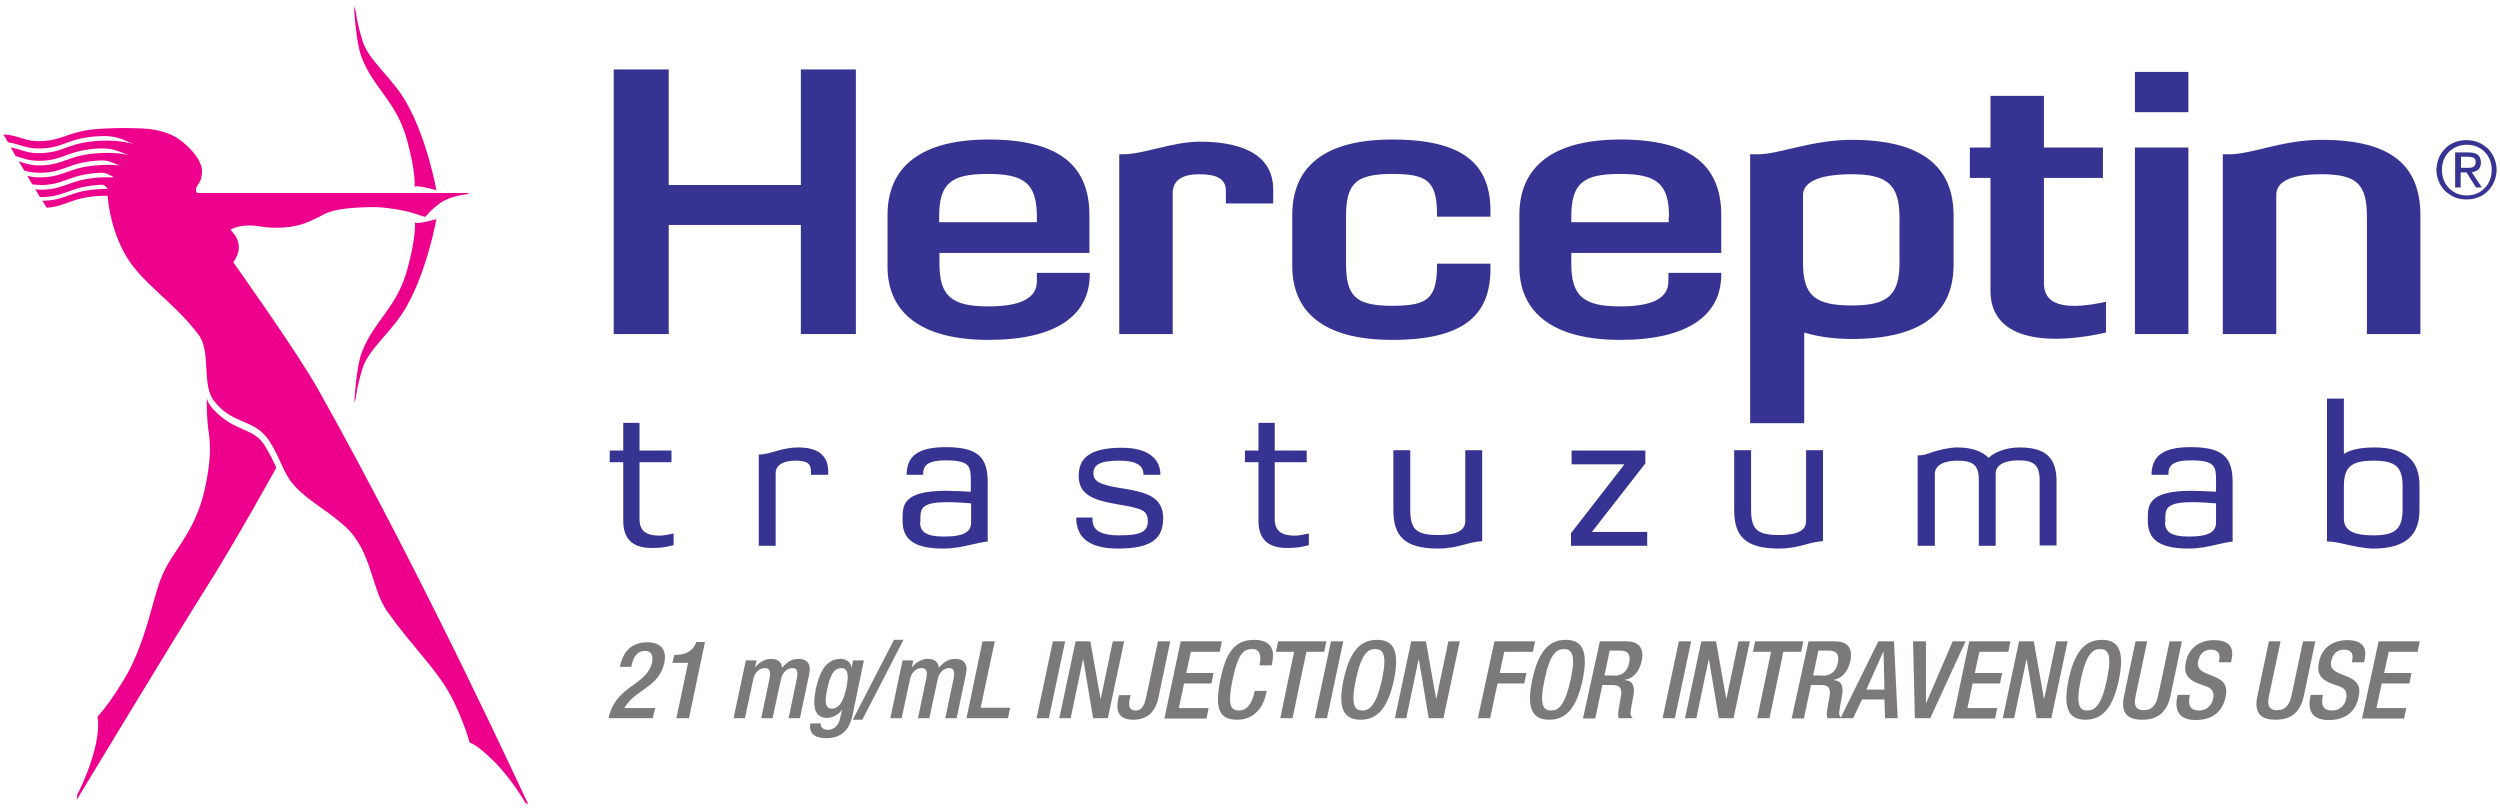 <?xml version="1.0" encoding="utf-8"?>
<!-- Generator: Adobe Illustrator 27.0.0, SVG Export Plug-In . SVG Version: 6.00 Build 0)  -->
<svg version="1.1" id="Layer_1" xmlns="http://www.w3.org/2000/svg" xmlns:xlink="http://www.w3.org/1999/xlink" x="0px" y="0px"
	 viewBox="0 0 813.5 263.6" style="enable-background:new 0 0 813.5 263.6;" xml:space="preserve">
<style type="text/css">
	.st0{fill:#373393;}
	.st1{fill:#EC008C;}
	.st2{fill:#7B7979;}
</style>
<g>
	<path class="st0" d="M260.6,73.2h-43v35.5h-17.9V22.6h17.9v37.6h43V22.6h17.9v86.1h-17.9V73.2z"/>
	<path class="st0" d="M288.8,86.7V70c0-15.7,10.8-24.6,32.9-24.6c23.4,0,32.8,8.9,32.8,24.6v12.3h-48.8v3.5c0,10.6,4,13.9,15.9,13.9
		c10.8,0,15.8-2.8,15.8-8.2v-2.7h17.2v0.5c0,13.3-10.9,21.3-32.9,21.3C299.6,110.6,288.8,101.7,288.8,86.7z M337.4,70.5
		c0-10.9-4.2-13.9-15.9-13.9c-11.9,0-15.9,2.9-15.9,13.9v1.8h31.8V70.5z"/>
	<path class="st0" d="M398.9,62.1c0-4.2-3.4-5.4-8.8-5.4c-4.9,0-8.5,1.7-8.5,6.1v45.9h-17.4V50.2h1.3c6.6,0,16.1-4.1,24.9-4.1
		c11.1,0,23.9,2.8,23.9,15.6v4.5h-15.4V62.1z"/>
	<path class="st0" d="M485,87.4c0,15.3-8.8,23.2-32,23.2c-22.1,0-32.5-8.9-32.5-24.1V70c0-15.7,10.4-24.6,32.5-24.6
		c23.2,0,32,8,32,23.3v1.8h-17.4v-0.8c0-10.9-3.3-13.1-14.6-13.1c-12.1,0-15,3.3-15,14v14.9c0,10.8,2.9,14,15,14
		c11.3,0,14.6-2.1,14.6-13.1v-0.6H485V87.4z"/>
	<path class="st0" d="M494.4,86.7V70c0-15.7,10.8-24.6,32.9-24.6c23.4,0,32.8,8.9,32.8,24.6v12.3h-48.8v3.5c0,10.6,4,13.9,15.9,13.9
		c10.8,0,15.7-2.8,15.7-8.2v-2.7h17.2v0.5c0,13.3-10.9,21.3-32.9,21.3C505.3,110.6,494.4,101.7,494.4,86.7z M543.1,70.5
		c0-10.9-4.2-13.9-15.9-13.9c-11.9,0-15.9,2.9-15.9,13.9v1.8h31.7V70.5z"/>
	<path class="st0" d="M569.5,50.2h2.7c6.6,0,17.4-4.7,30.3-4.7c23.4,0,33.2,9.1,33.2,24.7v15.9c0,15.2-9.8,24.2-33.2,24.2
		c-6,0-11.2-0.8-15.4-2.1v29.5h-17.6V50.2z M602.6,56.7c-11.7,0-15.9,3-15.9,6.8v22c0,10.7,3.9,13.9,15.9,13.9
		c11.5,0,15.5-3.2,15.5-13.9V70.8C618.1,60.1,614.1,56.7,602.6,56.7z"/>
	<path class="st0" d="M665.1,92.2c0,8.2,9.1,8.4,20.2,6v10c-16.5,3.8-37.6,3.8-37.6-13.6V57.9H641V48h6.7V31.2h17.4V48h19.2v9.9
		h-19.2V92.2z"/>
	<path class="st0" d="M694.7,23.4h17.4v13.1h-17.4V23.4z M694.7,48h17.4v60.7h-17.4V48z"/>
	<path class="st0" d="M755.4,45.5c23.7,0,32.2,9.1,32.2,24.7v38.5h-17.4V70.8c0-10.7-3-14.1-14.8-14.1c-11.3,0-14.7,3-14.7,6.8v45.2
		h-17.4V50.2h2.2C732.7,50.2,742.8,45.5,755.4,45.5z"/>
	<path class="st0" d="M793.6,51.4c0.5-1.2,1.2-2.2,2.1-3.1c0.9-0.9,1.9-1.6,3.1-2c1.2-0.5,2.5-0.7,3.8-0.7c1.3,0,2.6,0.2,3.8,0.7
		c1.2,0.5,2.2,1.2,3.1,2c0.9,0.9,1.6,1.9,2.1,3.1c0.5,1.2,0.8,2.5,0.8,3.8c0,1.4-0.3,2.7-0.8,3.9c-0.5,1.2-1.2,2.2-2.1,3.1
		c-0.9,0.9-1.9,1.6-3.1,2c-1.2,0.5-2.4,0.7-3.8,0.7c-1.3,0-2.6-0.2-3.8-0.7c-1.2-0.5-2.2-1.2-3.1-2c-0.9-0.9-1.6-1.9-2.1-3.1
		c-0.5-1.2-0.8-2.5-0.8-3.9C792.9,53.8,793.1,52.6,793.6,51.4z M795.2,58.6c0.4,1,1,1.9,1.7,2.6c0.7,0.8,1.6,1.3,2.6,1.8
		c1,0.4,2.1,0.6,3.2,0.6c1.1,0,2.2-0.2,3.2-0.6c1-0.4,1.8-1,2.6-1.8c0.7-0.7,1.3-1.6,1.7-2.6c0.4-1,0.6-2.1,0.6-3.3
		c0-1.2-0.2-2.3-0.6-3.3c-0.4-1-1-1.9-1.7-2.6c-0.7-0.7-1.6-1.3-2.6-1.7c-1-0.4-2-0.6-3.2-0.6c-1.1,0-2.2,0.2-3.2,0.6
		c-1,0.4-1.8,1-2.6,1.7c-0.7,0.7-1.3,1.6-1.7,2.6c-0.4,1-0.6,2.1-0.6,3.3C794.6,56.4,794.8,57.5,795.2,58.6z M803.3,49.6
		c1.4,0,2.4,0.3,3,0.8c0.6,0.5,1,1.4,1,2.5c0,1-0.3,1.8-0.9,2.3c-0.6,0.5-1.3,0.8-2.1,0.8l3.3,5h-1.9l-3.1-4.9h-1.9V61h-1.8V49.6
		H803.3z M802.5,54.6c0.4,0,0.8,0,1.1,0c0.4,0,0.7-0.1,1-0.2c0.3-0.1,0.5-0.3,0.7-0.6c0.2-0.3,0.3-0.6,0.3-1.1
		c0-0.4-0.1-0.7-0.2-0.9c-0.2-0.2-0.3-0.4-0.6-0.5c-0.2-0.1-0.5-0.2-0.8-0.2c-0.3-0.1-0.6-0.1-0.9-0.1h-2.3v3.6H802.5z"/>
	<path class="st0" d="M208.1,168.9c0,4.1,2.5,5.4,6.6,5.4c1.2,0,3.1-0.4,4.5-0.7v3.8c-2.1,0.4-2.8,0.9-7.2,0.9c-5.1,0-9.2-2-9.2-8.8
		v-19.1h-4.4v-3.8h4.4v-9h5.3v9h10.4v3.8h-10.4V168.9z"/>
	<path class="st0" d="M263.9,153.7c0-2.9-1.1-3.8-5.2-3.8c-3.4,0-6.3,1.2-6.3,4.1v23.6h-5.5v-29.7c3.9,0,7.2-2.3,12.9-2.3
		c6,0,9.7,2.3,9.7,7.9v1h-5.6V153.7z"/>
	<path class="st0" d="M321.4,176.2c-1.8,0.2-3.5,0.6-5.2,1c-2.7,0.6-5.7,1.3-9.3,1.3c-10.7,0-13.2-3.9-13.2-9.1v-0.6
		c0-4.4,0.1-9.1,14.2-9.1c1.8,0,5.9,0.2,8,0.3v-3.7c0-4.5-0.3-6.5-8.1-6.5c-6.2,0-7.4,1.8-7.4,4.5v0.2H295c0.1-5.7,3.1-9,12.8-9
		c10.9,0,13.6,3.7,13.6,11.5V176.2z M299.4,170c0,3,1.9,4.6,7.8,4.6c6.9,0,8.8-1.8,8.8-4.6v-6.2c-1.2-0.1-5-0.4-7.5-0.4
		c-7.8,0-9,1.6-9,4.9V170z"/>
	<path class="st0" d="M373.5,169.7c0-3.7-1.9-4.2-9.3-5.5c-6.6-1.2-13.2-2.3-13.2-9.3c0-5.7,3.4-9.2,14.1-9.2
		c8.2,0,12.5,3.4,12.5,8.8h-5.5c0-3-2.2-4.6-8-4.6c-6.4,0-8.3,1.5-8.3,4.1c0,2.6,1.9,3.8,9.9,5c7.6,1.2,12.8,2.9,12.8,9.6
		c0,6.6-3.7,9.9-14.7,9.9c-9.3,0-13.6-3.5-13.6-10.1h5.3v0.7c0,2.9,1.8,5.1,8.7,5.1C370.8,174.2,373.5,173.2,373.5,169.7z"/>
	<path class="st0" d="M414.8,168.9c0,4.1,2.5,5.4,6.6,5.4c1.2,0,3.1-0.4,4.5-0.7v3.8c-2.1,0.4-2.8,0.9-7.2,0.9c-5.1,0-9.2-2-9.2-8.8
		v-19.1h-4.4v-3.8h4.4v-9h5.3v9h10.4v3.8h-10.4V168.9z"/>
	<path class="st0" d="M467.9,178.5c-10.9,0-14.5-4.1-14.5-12.5v-19.5h5.5v19.1c0,6.4,1.6,8.5,9.1,8.5c7.1,0,8.8-2.1,8.8-4.6v-23h5.5
		v29.6c-1.9,0.1-3.5,0.5-5.4,1C474.2,177.9,471.2,178.5,467.9,178.5z"/>
	<path class="st0" d="M536,173.1v4.5h-24.8v-4.1l17.4-22.4h-17.2v-4.5h24v4.2L518,173.1H536z"/>
	<path class="st0" d="M578.8,178.5c-10.9,0-14.5-4.1-14.5-12.5v-19.5h5.5v19.1c0,6.4,1.6,8.5,9.1,8.5c7.1,0,8.8-2.1,8.8-4.6v-23h5.5
		v29.6c-1.9,0.1-3.5,0.5-5.4,1C585.1,177.9,582.1,178.5,578.8,178.5z"/>
	<path class="st0" d="M649.4,177.6h-5.5v-21.2c0.1-5.1-1.9-6.5-7-6.5c-4.2,0-7.3,1.4-7.3,4.3v23.4H624v-29.4c1.7,0,3-0.4,4.6-1
		c2.3-0.8,5.8-1.6,8.3-1.6c4.6,0,8.1,1.2,10.2,3.4c2-2,5.9-3.4,10.1-3.4c8.6,0,12,3.5,12,11v20.9h-5.5v-21.2c0-5.1-2-6.5-7-6.5
		c-4.2,0-7.3,1.4-7.3,4.3V177.6z"/>
	<path class="st0" d="M726.6,176.2c-1.8,0.2-3.5,0.6-5.2,1c-2.7,0.6-5.7,1.3-9.3,1.3c-10.7,0-13.2-3.9-13.2-9.1v-0.6
		c0-4.4,0.1-9.1,14.2-9.1c1.8,0,5.9,0.2,8,0.3v-3.7c0-4.5-0.3-6.5-8.1-6.5c-6.2,0-7.4,1.8-7.4,4.5v0.2h-5.5c0.1-5.7,3.1-9,12.8-9
		c10.9,0,13.6,3.7,13.6,11.5V176.2z M704.5,170c0,3,1.9,4.6,7.8,4.6c6.9,0,8.8-1.8,8.8-4.6v-6.2c-1.2-0.1-5-0.4-7.5-0.4
		c-7.8,0-9,1.6-9,4.9V170z"/>
	<path class="st0" d="M757.2,176.2v-46.5h5.5v18c1.3-0.8,3.9-2.1,9.9-2.1c10.5,0,14.7,4.6,14.7,12.3v8.1c0,7.9-4.3,12.5-15,12.5
		c-3,0-6.9-0.9-9.6-1.5C760.7,176.5,758.8,176.2,757.2,176.2z M781.8,165.7v-7.5c0-6.4-2.4-8.3-9.5-8.3c-7,0-9.6,1.9-9.6,8.3v10.5
		c0,3.4,2.2,5.5,9.6,5.5C779.5,174.2,781.8,172.1,781.8,165.7z"/>
	<g>
		<path class="st1" d="M67.3,129.5c0,0,0.2,1.7,2.1,3.7c7.5,8,13.3,5.4,17.3,12.7c2.7,4.8,3.2,6.3,3.2,6.3s-13.5,24.5-23.7,40.5
			c-10.1,16-41.2,67.5-41.2,67.5l0.1-1.6c0,0,4.2-7.7,6.1-16.5c1.3-6.2,0.5-8.8,0.5-8.8c3.3-3.9,4.9-6.1,8.6-12.1
			c4.1-6.7,6.8-14.9,8.9-22.6c2.2-7.9,3-10.7,5.4-15c3-5.4,9.3-12.1,12-24.3c1.4-6.3,2.2-12.5,1.4-18
			C67.1,135.4,67.3,129.5,67.3,129.5z"/>
		<path class="st1" d="M103.4,126.5C96.6,114.5,77.8,88,76,85.5c-0.1-0.1-0.1-0.2-0.1-0.2c0.3-0.4,1.6-2.2,1.8-4.3
			c0.2-2.5-1.2-4.4-1.2-4.4L75,74.7c1-0.5,2.6-1.2,5.3-1.3c3.8-0.2,4.5,0.7,9.6,0.7c7.1,0,10.4-1.7,15.8-4.5
			c3.5-1.8,10-2.1,14.7-2.2c4.7-0.2,11.8,1.2,13.9,1.9c2.4,0.8,4.1,1.3,4.1,1.3s1.9-2.5,5.1-4.7c3.2-2.2,8.5-2.7,8.5-2.7l0.6-0.4
			H64.2l0,0L64,62.6c-0.1-0.1-0.1-0.3-0.2-0.6c-0.1-0.4,0-1.1,0.7-2c0.7-1,1-1.6,1.2-3.6c0.1-1.2,0.1-2.1-1.1-4.4
			c-0.8-1.5-3.1-4.4-6.5-6.8c-2.3-1.6-6.2-3.1-11.7-3.4c-3.6-0.1-6.8-0.3-13.8,0.1c-10.4,0.7-11.5,3.6-18.8,4
			c-6,0.3-6.7-1.7-12.7-2.2l1.5,2.6c4.5,0.7,5.6,2.2,11.1,2c7.3-0.3,8.4-3.5,18.8-4c5.9-0.3,7.6,1.4,10.9,2.5
			c-2.6-0.6-5.6-1.2-10.7-1c-10.4,0.5-11.5,3.6-18.8,4C8.8,50.1,7.5,48.7,3.5,48l1.6,2.8c2.7,0.7,4.3,1.7,8.6,1.5
			c7.3-0.3,8.4-3.5,18.8-4c4.9-0.2,7.2,1.6,9.7,2.2c0,0,0,0,0,0c-2.3-0.5-5.1-0.9-9.4-0.7c-10.4,0.5-11.5,3.6-18.8,4
			c-3.9,0.2-5.6-0.6-7.9-1.3l1.8,3c1.6,0.5,3.2,0.8,6.1,0.7c7.3-0.3,8.4-3.5,18.8-4c3.2-0.1,4.6,1.4,6.6,1.7c0,0,0,0,0,0
			c0,0,0,0,0,0c-1.7-0.2-3.8-0.3-6.4-0.2c-10.4,0.5-11.5,3.6-18.8,4c-2.4,0.1-4-0.1-5.3-0.5l1.6,2.8c1,0.1,2.1,0.2,3.6,0.2
			c7.3-0.3,8.4-3.5,18.8-4c1.6-0.1,3.2,1,4,1.4c0,0,0,0,0.1,0c0,0,0,0,0,0.1c-1.1,0-2.3,0-3.7,0c-10.4,0.5-11.5,3.6-18.8,4
			c-1.2,0.1-2.1,0-3-0.1l1.5,2.5c0.4,0,0.9,0,1.4,0c7.3-0.3,8.4-3.5,18.8-4c0.8,0,1.5,0.9,1.9,1.4c-0.5,0-1.1,0-1.6,0
			C23,61.8,22,65,14.6,65.3c-0.3,0-0.6,0-0.8,0l1.4,2.3c6.7-0.5,8-3.5,18.1-3.9c0.5,0,0.9,0,1.4,0c0.1,0,0.2,0,0.3,0
			c0,0,0,0.1,0,0.1c0.7,7.4,2.9,13.9,5.6,18.8C46,92.2,56.4,98,64.6,108.9c4.2,5.6,0.9,16.1,5,21.5c5.7,7.5,12.4,6,17,11.7
			c3.5,4.3,5.3,10.8,7.8,14.2c4.4,6,11.5,9.2,17.8,14.9c8.9,8,8.5,20.4,13.9,27.9c8.5,11.9,16.1,18.7,20.8,27.7
			c4.1,7.9,5.9,14.8,5.9,14.8s2.4,0.6,7.8,6c5.9,5.8,10.4,13.7,10.4,13.7l0.9,0.4C171.7,261.6,139.5,190.8,103.4,126.5z"/>
		<g>
			<path class="st1" d="M142,71.3c0,0-2.9,16.5-9.8,28.6c-4.7,8.2-12.2,13.5-14.2,19.9c-2,6.4-2.2,9.6-2.2,9.6l-0.5,1.8
				c0,0,0.5-11.7,2.5-16.7c3.8-10,11.3-14.3,14.7-26.7c3.1-11.2,2.5-15.6,2.5-15.5C135,73.3,142,71.3,142,71.3z"/>
			<path class="st1" d="M142,61.9c0,0-2.9-16.5-9.8-28.6c-4.7-8.2-12.2-13.5-14.2-19.9c-2-6.4-2.2-9.6-2.2-9.6L115.2,2
				c0,0,0.5,11.7,2.5,16.7c3.8,10,11.3,14.3,14.7,26.7c3.1,11.2,2.5,15.6,2.5,15.5C135,59.9,142,61.9,142,61.9z"/>
		</g>
	</g>
	<g>
		<path class="st2" d="M212.4,233.7H198c2.3-10.8,12.5-10.5,14.2-18.2c0.4-2-0.1-3.7-2.3-3.7c-3,0-4,2.7-4.5,5.2h-3.7
			c1-4.9,3.7-8,8.9-8c5,0,6.3,3,5.6,6.6c-1.7,8.2-9.8,8.8-13,14.8h10L212.4,233.7z"/>
		<path class="st2" d="M220.1,233.7l3.8-18h-5.1l0.6-2.6h0.4c2.4,0,5.2-0.6,6.6-3.7l0.1-0.5h2.9l-5.2,24.8H220.1z"/>
		<path class="st2" d="M242.7,214.9h3.5l-0.5,2.2h0.1c1.3-1.7,3.3-2.7,5-2.7c2.7,0,3.5,1.3,3.7,2.9c1.5-1.8,3.1-2.9,5.3-2.9
			c2.6,0,4.3,1.4,3.5,5l-3,14.3h-3.7l2.7-12.9c0.5-2.5,0-3.4-1.5-3.4s-3.2,1.2-3.7,3.7l-2.7,12.6h-3.7l2.7-12.9
			c0.5-2.5,0-3.4-1.6-3.4c-1.5,0-3.2,1.2-3.7,3.7l-2.7,12.6h-3.7L242.7,214.9z"/>
		<path class="st2" d="M267.1,235.3c-0.2,1.2,0.6,2.2,2.3,2.2c1.9,0,3.4-1.4,3.9-3.5l0.7-3h-0.1c-1,1.6-3,2.6-4.8,2.6
			c-4.4,0-4.7-4.3-3.6-9.5c0.9-4.1,2.7-9.7,8-9.7c2.2,0,3.5,1.4,3.5,2.8h0.1l0.5-2.3h3.5l-3.7,17.9c-1,4.6-3.5,7.4-8.5,7.4
			c-5.6,0-5.5-3.3-5.2-4.8H267.1z M270.7,230.6c2.9,0,4-3.7,4.7-6.7c0.6-3.1,1-6.5-1.6-6.5c-2.7,0-3.7,2.8-4.5,6.3
			C268.6,226.9,267.9,230.6,270.7,230.6z"/>
		<path class="st2" d="M290.9,208.2h3.1l-13.4,26h-3.1L290.9,208.2z"/>
		<path class="st2" d="M293.7,214.9h3.5l-0.5,2.2h0.1c1.3-1.7,3.3-2.7,5-2.7c2.7,0,3.5,1.3,3.7,2.9c1.5-1.8,3.1-2.9,5.3-2.9
			c2.6,0,4.3,1.4,3.5,5l-3,14.3h-3.7l2.7-12.9c0.5-2.5,0-3.4-1.5-3.4s-3.2,1.2-3.7,3.7l-2.7,12.6h-3.7l2.7-12.9
			c0.5-2.5,0-3.4-1.6-3.4c-1.5,0-3.2,1.2-3.7,3.7l-2.7,12.6h-3.7L293.7,214.9z"/>
		<path class="st2" d="M319.7,208.7h4l-4.6,21.6h9.6l-0.7,3.4h-13.5L319.7,208.7z"/>
		<path class="st2" d="M342.6,208.7h4l-5.3,25h-4L342.6,208.7z"/>
		<path class="st2" d="M350,208.7h4.8l3.3,18.6h0.1l3.9-18.6h3.7l-5.3,25h-4.8l-3.2-19.1h-0.1l-4,19.1h-3.7L350,208.7z"/>
		<path class="st2" d="M367.9,226.2l-0.3,1.2c-0.4,2.1-0.3,3.7,1.8,3.8c2.6,0,3.2-2.5,3.7-5l3.7-17.5h4l-3.8,18.1
			c-1.1,5.5-4.3,7.4-8.2,7.4c-5.1,0-5.6-3.1-5-6.4l0.3-1.6H367.9z"/>
		<path class="st2" d="M384.2,208.7h13.4l-0.7,3.4h-9.4l-1.5,6.9h8.9l-0.7,3.4h-8.9l-1.7,8h9.7l-0.7,3.4h-13.7L384.2,208.7z"/>
		<path class="st2" d="M412.2,224.8l-0.1,0.5c-0.9,4.5-3.7,8.9-9.5,8.9c-6.2,0-7.3-4.1-5.5-13s4.7-13,11-13c7,0,6.4,5.2,5.8,7.8
			l-0.1,0.5h-4l0.1-0.4c0.5-2.3,0.3-5-2.5-4.9c-2.9,0-4.6,1.8-6.3,9.9c-1.7,8.1-0.8,10.1,2.1,10.1c3.3,0,4.5-3.7,5-6l0.1-0.4H412.2z
			"/>
		<path class="st2" d="M421.1,212.1h-5.9l0.7-3.4h15.7l-0.7,3.4h-5.8l-4.5,21.6h-4L421.1,212.1z"/>
		<path class="st2" d="M433.1,208.7h4l-5.3,25h-4L433.1,208.7z"/>
		<path class="st2" d="M437.2,221.2c1.9-8.9,5.2-13,10.9-13c5.7,0,7.3,4.1,5.5,13c-1.9,8.9-5.2,13-10.9,13
			C437,234.2,435.3,230.1,437.2,221.2z M449.7,221.1c1.8-8.4,0.2-9.9-2.2-9.9c-2.4,0-4.5,1.5-6.3,9.9c-1.8,8.6-0.3,10.1,2.1,10.1
			C445.6,231.2,447.8,229.7,449.7,221.1z"/>
		<path class="st2" d="M459.2,208.7h4.8l3.3,18.6h0.1l3.9-18.6h3.7l-5.3,25h-4.8l-3.2-19.1h-0.1l-4,19.1h-3.7L459.2,208.7z"/>
		<path class="st2" d="M486.3,208.7h13.2l-0.7,3.4h-9.3l-1.5,6.9h8.7l-0.7,3.4h-8.7l-2.4,11.3h-4L486.3,208.7z"/>
		<path class="st2" d="M498.6,221.2c1.9-8.9,5.2-13,10.9-13c5.7,0,7.3,4.1,5.5,13c-1.9,8.9-5.2,13-10.9,13
			C498.4,234.2,496.7,230.1,498.6,221.2z M511.1,221.1c1.8-8.4,0.2-9.9-2.2-9.9c-2.4,0-4.5,1.5-6.3,9.9c-1.8,8.6-0.3,10.1,2.1,10.1
			S509.2,229.7,511.1,221.1z"/>
		<path class="st2" d="M520.6,208.7h8.7c3.5,0,5.9,1.8,4.9,6.4c-0.7,3.2-2.6,5.7-5.5,6.1v0.1c2.4,0.2,3.4,1.6,2.8,5.1
			c-0.3,1.6-0.7,3.6-0.9,5.1c-0.2,1.2,0.3,1.8,0.7,2.2h-4.5c-0.3-0.5-0.3-1.2-0.2-2.2c0.2-1.5,0.5-2.9,0.8-4.7
			c0.5-2.7-0.1-3.9-2.8-3.9h-3.2l-2.3,10.9h-4L520.6,208.7z M525.3,219.9c2.5,0,4.3-1.5,4.8-4.1c0.6-2.7-0.3-4.1-2.9-4.1h-3.4
			l-1.7,8.1H525.3z"/>
		<path class="st2" d="M546.3,208.7h4l-5.3,25h-4L546.3,208.7z"/>
		<path class="st2" d="M553.6,208.7h4.8l3.3,18.6h0.1l3.9-18.6h3.7l-5.3,25h-4.8l-3.2-19.1h-0.1l-4,19.1h-3.7L553.6,208.7z"/>
		<path class="st2" d="M576.3,212.1h-5.9l0.7-3.4h15.7l-0.7,3.4h-5.8l-4.5,21.6h-4L576.3,212.1z"/>
		<path class="st2" d="M588.5,208.7h8.7c3.5,0,5.9,1.8,4.9,6.4c-0.7,3.2-2.6,5.7-5.5,6.1v0.1c2.4,0.2,3.4,1.6,2.8,5.1
			c-0.3,1.6-0.7,3.6-0.9,5.1c-0.2,1.2,0.3,1.8,0.7,2.2h-4.5c-0.3-0.5-0.3-1.2-0.2-2.2c0.2-1.5,0.5-2.9,0.8-4.7
			c0.5-2.7-0.1-3.9-2.8-3.9h-3.2l-2.3,10.9h-4L588.5,208.7z M593.2,219.9c2.5,0,4.3-1.5,4.8-4.1c0.6-2.7-0.3-4.1-2.9-4.1h-3.4
			l-1.7,8.1H593.2z"/>
		<path class="st2" d="M611.2,208.7h5.1l1.2,25h-4.1l-0.2-6.1h-7.3l-2.9,6.1h-4.1L611.2,208.7z M613.2,224.4l-0.3-12.3h-0.1
			l-5.5,12.3H613.2z"/>
		<path class="st2" d="M622.5,208.7h4.2v20h0.1l8.6-20h4.2l-11.5,25h-5L622.5,208.7z"/>
		<path class="st2" d="M640.8,208.7h13.4l-0.7,3.4h-9.4l-1.5,6.9h8.9l-0.7,3.4h-8.9l-1.7,8h9.7l-0.7,3.4h-13.7L640.8,208.7z"/>
		<path class="st2" d="M657,208.7h4.8l3.3,18.6h0.1l3.9-18.6h3.7l-5.3,25h-4.8l-3.2-19.1h-0.1l-4,19.1h-3.7L657,208.7z"/>
		<path class="st2" d="M673.1,221.2c1.9-8.9,5.2-13,10.9-13c5.7,0,7.3,4.1,5.5,13c-1.9,8.9-5.2,13-10.9,13
			C672.9,234.2,671.3,230.1,673.1,221.2z M685.6,221.1c1.8-8.4,0.2-9.9-2.2-9.9c-2.4,0-4.5,1.5-6.3,9.9c-1.8,8.6-0.3,10.1,2.1,10.1
			S683.8,229.7,685.6,221.1z"/>
		<path class="st2" d="M698.7,208.7l-3.8,17.9c-0.7,3.2,0.3,4.5,2.7,4.5c2.4,0,3.9-1.4,4.6-4.5l3.8-17.9h4l-3.7,17.6
			c-1.2,5.8-4.5,7.9-9.2,7.9c-4.8,0-7.2-2.1-5.9-7.9l3.7-17.6H698.7z"/>
		<path class="st2" d="M712.6,226l-0.1,0.6c-0.6,3,0.3,4.6,3.1,4.6c2.5,0,4.1-1.8,4.5-3.6c0.6-2.6-0.5-3.8-2.6-4.4l-2.5-0.9
			c-3.3-1.4-4.5-3.3-3.7-6.9c0.9-4.6,4.5-7.1,9.2-7.1c6.4,0,6.2,4,5.6,6.6l-0.1,0.6h-4l0.1-0.5c0.5-2.3-0.3-3.6-2.7-3.6
			c-1.7,0-3.5,0.9-4.1,3.6c-0.5,2.1,0.4,3.2,2.8,4.2l2.5,1c3.2,1.3,4.4,3.2,3.6,6.6c-1.1,5.3-4.8,7.5-9.8,7.5
			c-6.1,0-6.7-4.1-5.9-7.6l0.1-0.6H712.6z"/>
		<path class="st2" d="M742.1,208.7l-3.8,17.9c-0.7,3.2,0.3,4.5,2.7,4.5c2.4,0,3.9-1.4,4.6-4.5l3.8-17.9h4l-3.7,17.6
			c-1.2,5.8-4.5,7.9-9.2,7.9c-4.8,0-7.2-2.1-5.9-7.9l3.7-17.6H742.1z"/>
		<path class="st2" d="M755.9,226l-0.1,0.6c-0.6,3,0.3,4.6,3.1,4.6c2.5,0,4.1-1.8,4.5-3.6c0.6-2.6-0.5-3.8-2.6-4.4l-2.5-0.9
			c-3.3-1.4-4.5-3.3-3.7-6.9c0.9-4.6,4.5-7.1,9.2-7.1c6.4,0,6.2,4,5.6,6.6l-0.1,0.6h-4l0.1-0.5c0.5-2.3-0.3-3.6-2.7-3.6
			c-1.7,0-3.5,0.9-4.1,3.6c-0.5,2.1,0.4,3.2,2.8,4.2l2.5,1c3.2,1.3,4.4,3.2,3.6,6.6c-1.1,5.3-4.8,7.5-9.8,7.5
			c-6.1,0-6.7-4.1-5.9-7.6l0.1-0.6H755.9z"/>
		<path class="st2" d="M774,208.7h13.4l-0.7,3.4h-9.4l-1.5,6.9h8.9l-0.7,3.4H775l-1.7,8h9.7l-0.7,3.4h-13.7L774,208.7z"/>
	</g>
</g>
</svg>
